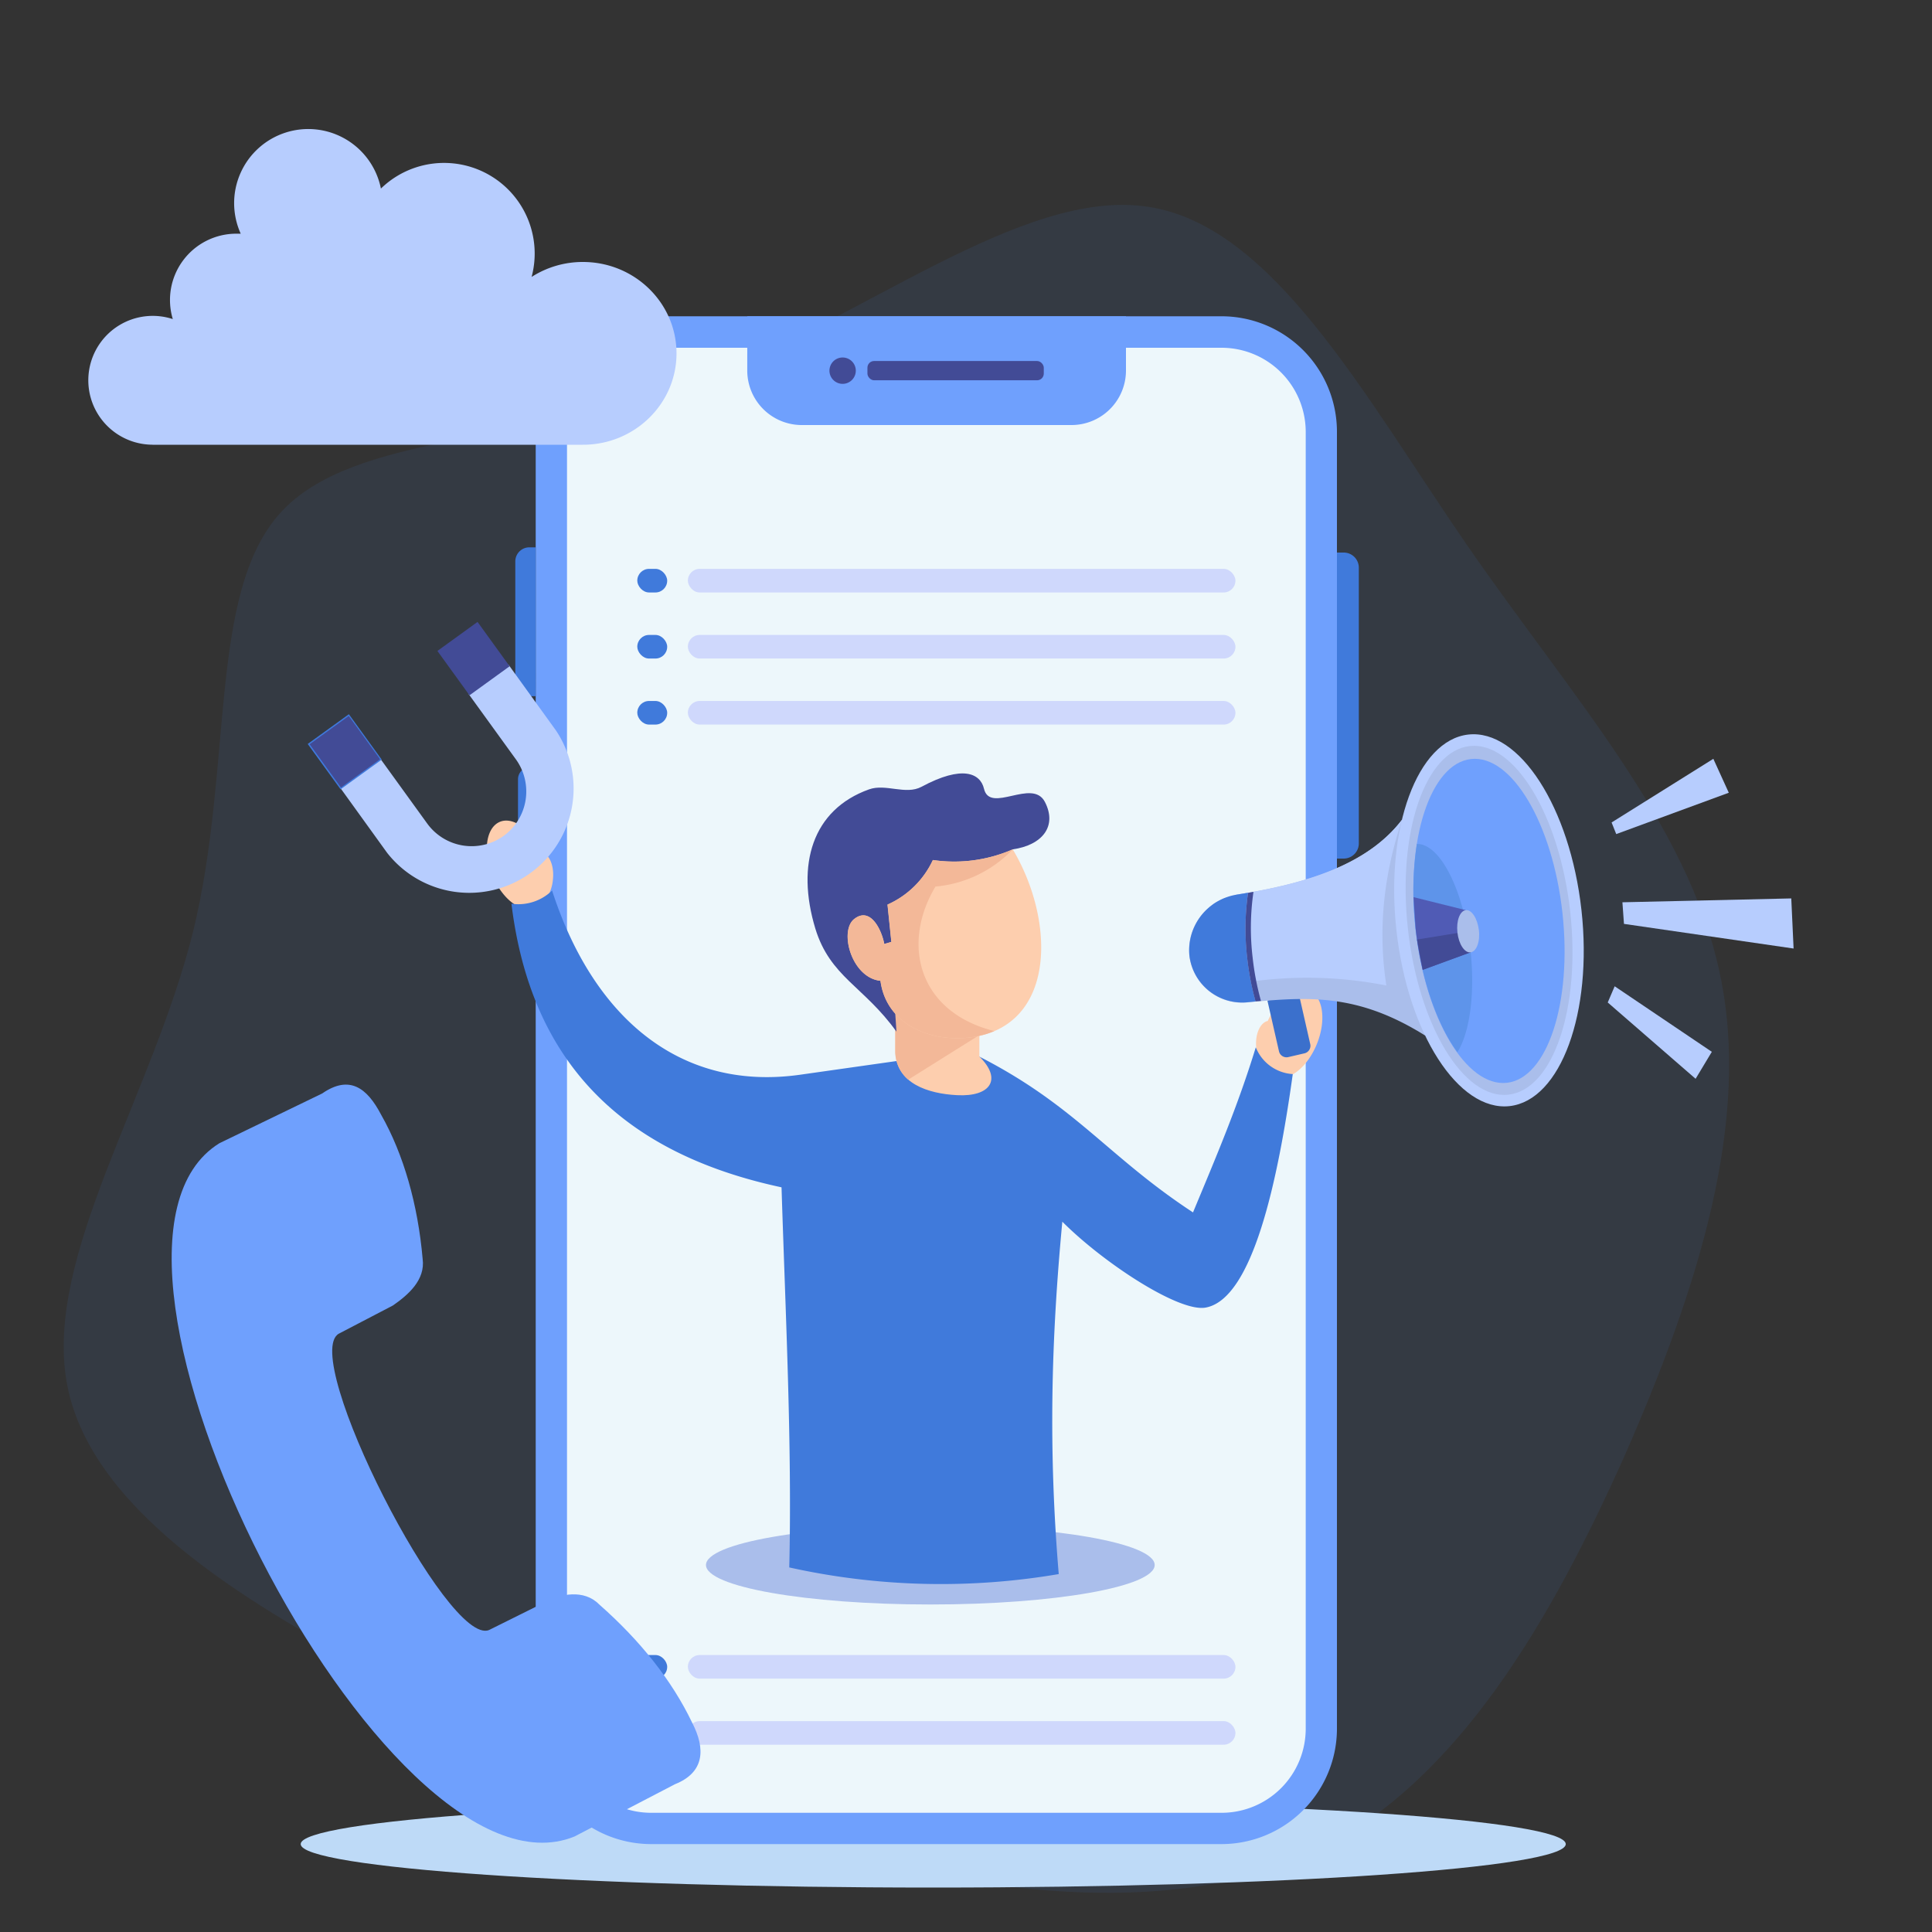 <svg xmlns="http://www.w3.org/2000/svg" viewBox="0 0 500 500" xmlns:v="https://vecta.io/nano"><rect x="0" y="0" width="500" height="500" fill="#333333" stroke="none"/><style><![CDATA[.A{isolation:isolate}.T{fill-rule:evenodd}.U{fill:#407adb}.V{fill:#424b96}.W{fill:#6fa0fd}.X{fill:#aabeeb}.Y{fill:#b7cdfe}.Z{fill:#fdceae}]]></style><path class="A U" d="M17.23 357.53C11.62 324.9 39.35 283.75 50 241c10.43-42.9 3.77-87.43 22.53-108.24s63.56-17.84 106.72-33.55c43.32-15.94 85-50.58 117.68-45.72 32.44 4.7 56 48.7 82.62 87.42 26.84 38.88 57.28 72.2 65.47 110.73 8.36 38.3-5.68 82-24.43 124.78-19 42.6-43.2 84.52-79.47 102.4-36.1 17.67-84.25 11.3-126.23.53-42.2-10.94-78.4-26.07-115.8-45.74s-76.33-43.83-81.87-76.1z" opacity=".1"/><g class="T"><path d="M241.52 488.5c90.16 0 163.7-5.05 163.7-11.25S331.68 466 241.52 466s-163.7 5.06-163.7 11.25 73.53 11.25 163.7 11.25z" fill="#bedaf7"/><path d="M346 111.75v335.6a29.9 29.9 0 0 1-29.89 29.9H168.53a29.9 29.9 0 0 1-29.89-29.9v-335.6a29.9 29.9 0 0 1 29.89-29.9h147.6a29.9 29.9 0 0 1 29.87 29.9z" class="W"/><path d="M337.92 111.75A21.8 21.8 0 0 0 316.13 90h-147.6a21.79 21.79 0 0 0-21.79 21.79v335.57a21.78 21.78 0 0 0 21.79 21.79h147.6a21.78 21.78 0 0 0 21.79-21.79z" fill="#edf7fb"/></g><ellipse cx="240.77" cy="405.02" rx="58.06" ry="10.22" class="X"/><path d="M347.76 222.2H346V143h1.74a3.91 3.91 0 0 1 3.92 3.92v71.35a3.92 3.92 0 0 1-3.9 3.93zm-209.12-42.02H137a3.64 3.64 0 0 1-3.64-3.64V145.3a3.64 3.64 0 0 1 3.64-3.65h1.62zm0 42.02h-1.4a3.19 3.19 0 0 1-3.18-3.18v-17.35a3.19 3.19 0 0 1 3.18-3.18h1.4z" class="T U"/><path d="M193.4 81.85h98v14.08A14.11 14.11 0 0 1 277.34 110h-69.88a14.11 14.11 0 0 1-14.07-14.07z" class="T W"/><g class="V"><path d="M221.48 95.93a3.41 3.41 0 1 1-3.41-3.41 3.41 3.41 0 0 1 3.41 3.41z" class="T"/><rect x="224.49" y="93.43" width="45.64" height="4.99" rx="1.73"/></g><g class="T"><path d="M129.12 212.8c3.43-1.7 8.33 1.75 11 7.73 1.95.42 3.3 3.33 3 6.82-.2 2.9-1.44 5.35-3 6.3a4.58 4.58 0 0 1-1.46 1.18c-3.47 1.72-8.42-1.8-11.07-7.9s-1.94-12.4 1.53-14.13zm209.98 43.7c-3.44-1.7-8.33 1.74-11 7.72-1.95.43-3.3 3.33-3 6.83.2 2.9 1.44 5.34 3 6.3a4.44 4.44 0 0 0 1.45 1.18c3.47 1.72 8.43-1.8 11.07-7.9s1.94-12.4-1.52-14.13z" class="Z"/><path d="M232 274.6l-24.87 3.53c-31.56 4.48-53.82-15.34-64.25-47.66a12.51 12.51 0 0 1-10.52 3.41c5 41 28.6 64.56 69.9 73.4 1 32.1 2.76 66.82 2 98.37a181.18 181.18 0 0 0 69.74 1.72c-2.67-32.05-2-60.13.93-91.2 10.65 10.68 30.22 23.5 37.1 22.23 12.18-2.23 18.7-32.82 22.54-60.43a11 11 0 0 1-9.57-6.93c-4.73 15.42-10.24 28.27-16.25 42.73-22.05-14.45-30.3-27.55-55.35-40.35z" class="U"/><path d="M231.7 262.33h21.76v11.1c6 5.9 2.87 10.45-5.76 10-7.35-.38-16-2.93-16-11.64z" class="Z"/><path d="M231.7 262.33h21.76v5.55l-18.4 11.53a9.58 9.58 0 0 1-3.37-7.62z" fill="#f3b898"/><path d="M262.1 219.8l-30.4 42.52.3 4.67c-8.43-11.76-17.16-14.13-21-26.7-5-16.55-.78-30.75 13.9-36 4.34-1.56 9.5 1.53 13.6-.68 10.6-5.7 15.2-3.48 16.15.5 1.55 6.6 12.53-2.83 15.77 3.43s-.64 11.17-8.33 12.27z" class="V"/><path d="M241.42 222.57a37.85 37.85 0 0 0 20.68-2.76c10.7 18 11.08 43.24-7.9 48.1-10.5 2.68-24.63-1.34-26.32-14.08-7.48-.75-10.78-12.9-6.78-16 4.2-3.3 7.1 2.9 7.76 6.48l1.84-.54-1-9.66a23.42 23.42 0 0 0 11.73-11.53z" class="Z"/><path d="M241.42 222.57a37.85 37.85 0 0 0 20.68-2.76 31.47 31.47 0 0 1-20 9.63c-8.87 14.83-4.5 32.44 15.22 37.4a20.79 20.79 0 0 1-3.15 1.06c-10.5 2.68-24.63-1.34-26.32-14.08-7.48-.75-10.78-12.9-6.78-16 4.2-3.3 7.1 2.9 7.76 6.48l1.84-.54-1-9.66a23.42 23.42 0 0 0 11.75-11.53z" fill="#f3b898"/><path d="M328 258.92l8.1-1.86 3 13.2a2 2 0 0 1-1.46 2.33l-4.3 1a2 2 0 0 1-2.33-1.47z" fill="#3b70cc"/><path d="M320 231.54c18.46-2.9 34.05-7.88 42.86-19.42L381 253.2 368.83 268c-17.28-10.8-29.83-10.12-45.74-8.6a13.76 13.76 0 0 1-15.28-12h0a14.11 14.11 0 0 1 1.27-7.57h0l.12-.25a13.87 13.87 0 0 1 .88-1.54h0l.15-.23.3-.42c.06-.08.12-.15.17-.23h0c.23-.3.48-.6.73-.87h0l.15-.17.08-.08.13-.14.1-.1.14-.13.08-.08.15-.14.1-.08.14-.13.07-.06.17-.15.23-.2.14-.12.1-.08.14-.1.1-.1.15-.1.1-.08.3-.27.12-.08.13-.1.16-.1.1-.06.17-.1.1-.07.18-.1h.1l.08-.05.2-.1.1-.05.2-.1.42-.2.17-.08.13-.06.17-.07.13-.06.2-.08h.1l.23-.08h.1l.3-.1h.12l.2-.06h.12l.2-.06h.45l.2-.05h.78z" class="X"/><path d="M320 231.54c18.46-2.9 34.05-7.88 42.86-19.42-4.8 14.3-6.3 28.62-4.07 42.93a105.77 105.77 0 0 0-35.08-1l-8.6-20.8h.06l.2-.1.1-.05.2-.1.42-.2.17-.08.13-.06.17-.07.13-.06.2-.08h.1l.23-.08h.1l.3-.1h.12l.2-.06h.12l.2-.06h.45l.2-.05h.78z" class="Y"/><path d="M320 231.54l3-.5a65.2 65.2 0 0 0-.21 16.92 69.86 69.86 0 0 0 2.16 11.21l-1.84.18a13.76 13.76 0 0 1-15.28-12h0A14.6 14.6 0 0 1 320 231.54z" class="U"/><path d="M380 190.1c13.23-1.47 26.33 18.87 29.28 45.42s-5.38 49.27-18.6 50.74-26.33-18.87-29.28-45.42 5.4-49.27 18.6-50.74z" class="Y"/><path d="M380.36 193.08c11.58-1.3 23.22 17.87 26 42.78S402 282 390.38 283.3s-23.2-17.87-26-42.78 4.4-46.15 15.98-47.44z" class="X"/></g><ellipse cx="385.37" cy="238.19" rx="19.13" ry="42.15" transform="matrix(.994 -.11 .11 .994 -23.92 43.96)" class="W"/><g class="T"><path d="M377.18 272.3c-5.23-7.18-9.35-18.7-10.82-32a83.29 83.29 0 0 1 .32-21.88c6-.15 12.15 11.94 13.87 27.43 1.25 11.33-.2 21.4-3.37 26.45z" fill="#5e94ea"/><path d="M379.35 235.55l-13.53-3.37.54 8.12a91.71 91.71 0 0 0 1.83 10.7l12.42-4.56z" fill="#505bb5"/><path d="M366.72 243.15L380 241l.63 5.45L368.2 251l-1.47-7.85z" class="V"/><path d="M379.35 235.55c1.53-.17 3 2.14 3.38 5.15s-.64 5.6-2.17 5.77-3.05-2.13-3.38-5.15.64-5.6 2.17-5.77z" class="X"/><path d="M324.4 230.8a65 65 0 0 0-.22 17 69.37 69.37 0 0 0 2.16 11.24l-1.4.12a69.86 69.86 0 0 1-2.16-11.16 65.2 65.2 0 0 1 .21-16.92z" class="V"/><path d="M131.64 172.07l12.26 17a27 27 0 0 1-43.72 31.63l-12.26-17 10.4-7.5 12.25 16.94a14.2 14.2 0 0 0 19.78 3.18h0a14.21 14.21 0 0 0 3.18-19.78l-12.26-16.94z" class="Y"/></g><path d="M79.853 192.59l10.387-7.514 8.305 11.48-10.387 7.514z" class="V"/><path d="M88.14 204.27l-.1-.13-8.4-11.6.13-.1 10.52-7.6.1.14 8.4 11.6-.13.1zm-8-11.66l8.1 11.2 10.12-7.32-8.1-11.2z" fill="#3f79dc"/><path d="M113.2 168.465l10.387-7.514 8.305 11.48-10.387 7.514z" class="V"/><path d="M417.08 212.86l1.2 3 29.13-10.7-4-8.78-26.34 16.48zm2.8 20.64l.4 5.6 43.9 6.38-.6-12.97-43.7 1zm-2 21.74l-1.8 4.2 22.74 19.75 4.2-6.98-25.14-16.96zM39.52 115.1h111.34c13.38 0 24.22-10.6 24.22-23.65S164.24 67.8 150.86 67.8a24.49 24.49 0 0 0-13.28 3.87 23.45 23.45 0 0 0-39-22.87A19.18 19.18 0 1 0 62.3 60.48h-1.17a17.16 17.16 0 0 0-16.41 22.1 16.67 16.67 0 1 0-5.2 32.51z" class="T Y"/><g fill="#cfd8fc"><rect x="178.02" y="147.22" width="141.71" height="6.11" rx="3.05"/><rect x="178.02" y="164.32" width="141.71" height="6.11" rx="3.05"/><rect x="178.02" y="181.41" width="141.71" height="6.11" rx="3.05"/></g><g class="U"><rect x="164.93" y="147.22" width="7.74" height="6.11" rx="3.05"/><rect x="164.93" y="164.32" width="7.74" height="6.11" rx="3.05"/><rect x="164.93" y="181.41" width="7.74" height="6.11" rx="3.05"/></g><g fill="#cfd8fc"><rect x="178.02" y="428.32" width="141.71" height="6.11" rx="3.05"/><rect x="178.02" y="445.42" width="141.71" height="6.11" rx="3.05"/></g><g class="U"><rect x="164.93" y="428.32" width="7.74" height="6.11" rx="3.05"/><rect x="164.93" y="445.42" width="7.74" height="6.11" rx="3.05"/></g><path d="M98.64 288.5c5.8 10.2 9.52 23.24 10.74 37.3.74 5.5-3.83 9.37-7.7 12.06l-14 7.3c-10.2 5.8 28.2 81.22 38.9 76.68l14.56-7.24c3.82-2.1 10-3.38 13.9.6 10.7 9.4 18.9 19.8 24.05 30.55 3.65 7 3.13 13-4.4 16l-26 13.53c-49 20-136.7-151.74-91.9-179.42L83.36 283c7.08-4.9 11.64-1.47 15.28 5.5z" class="T W"/></svg>